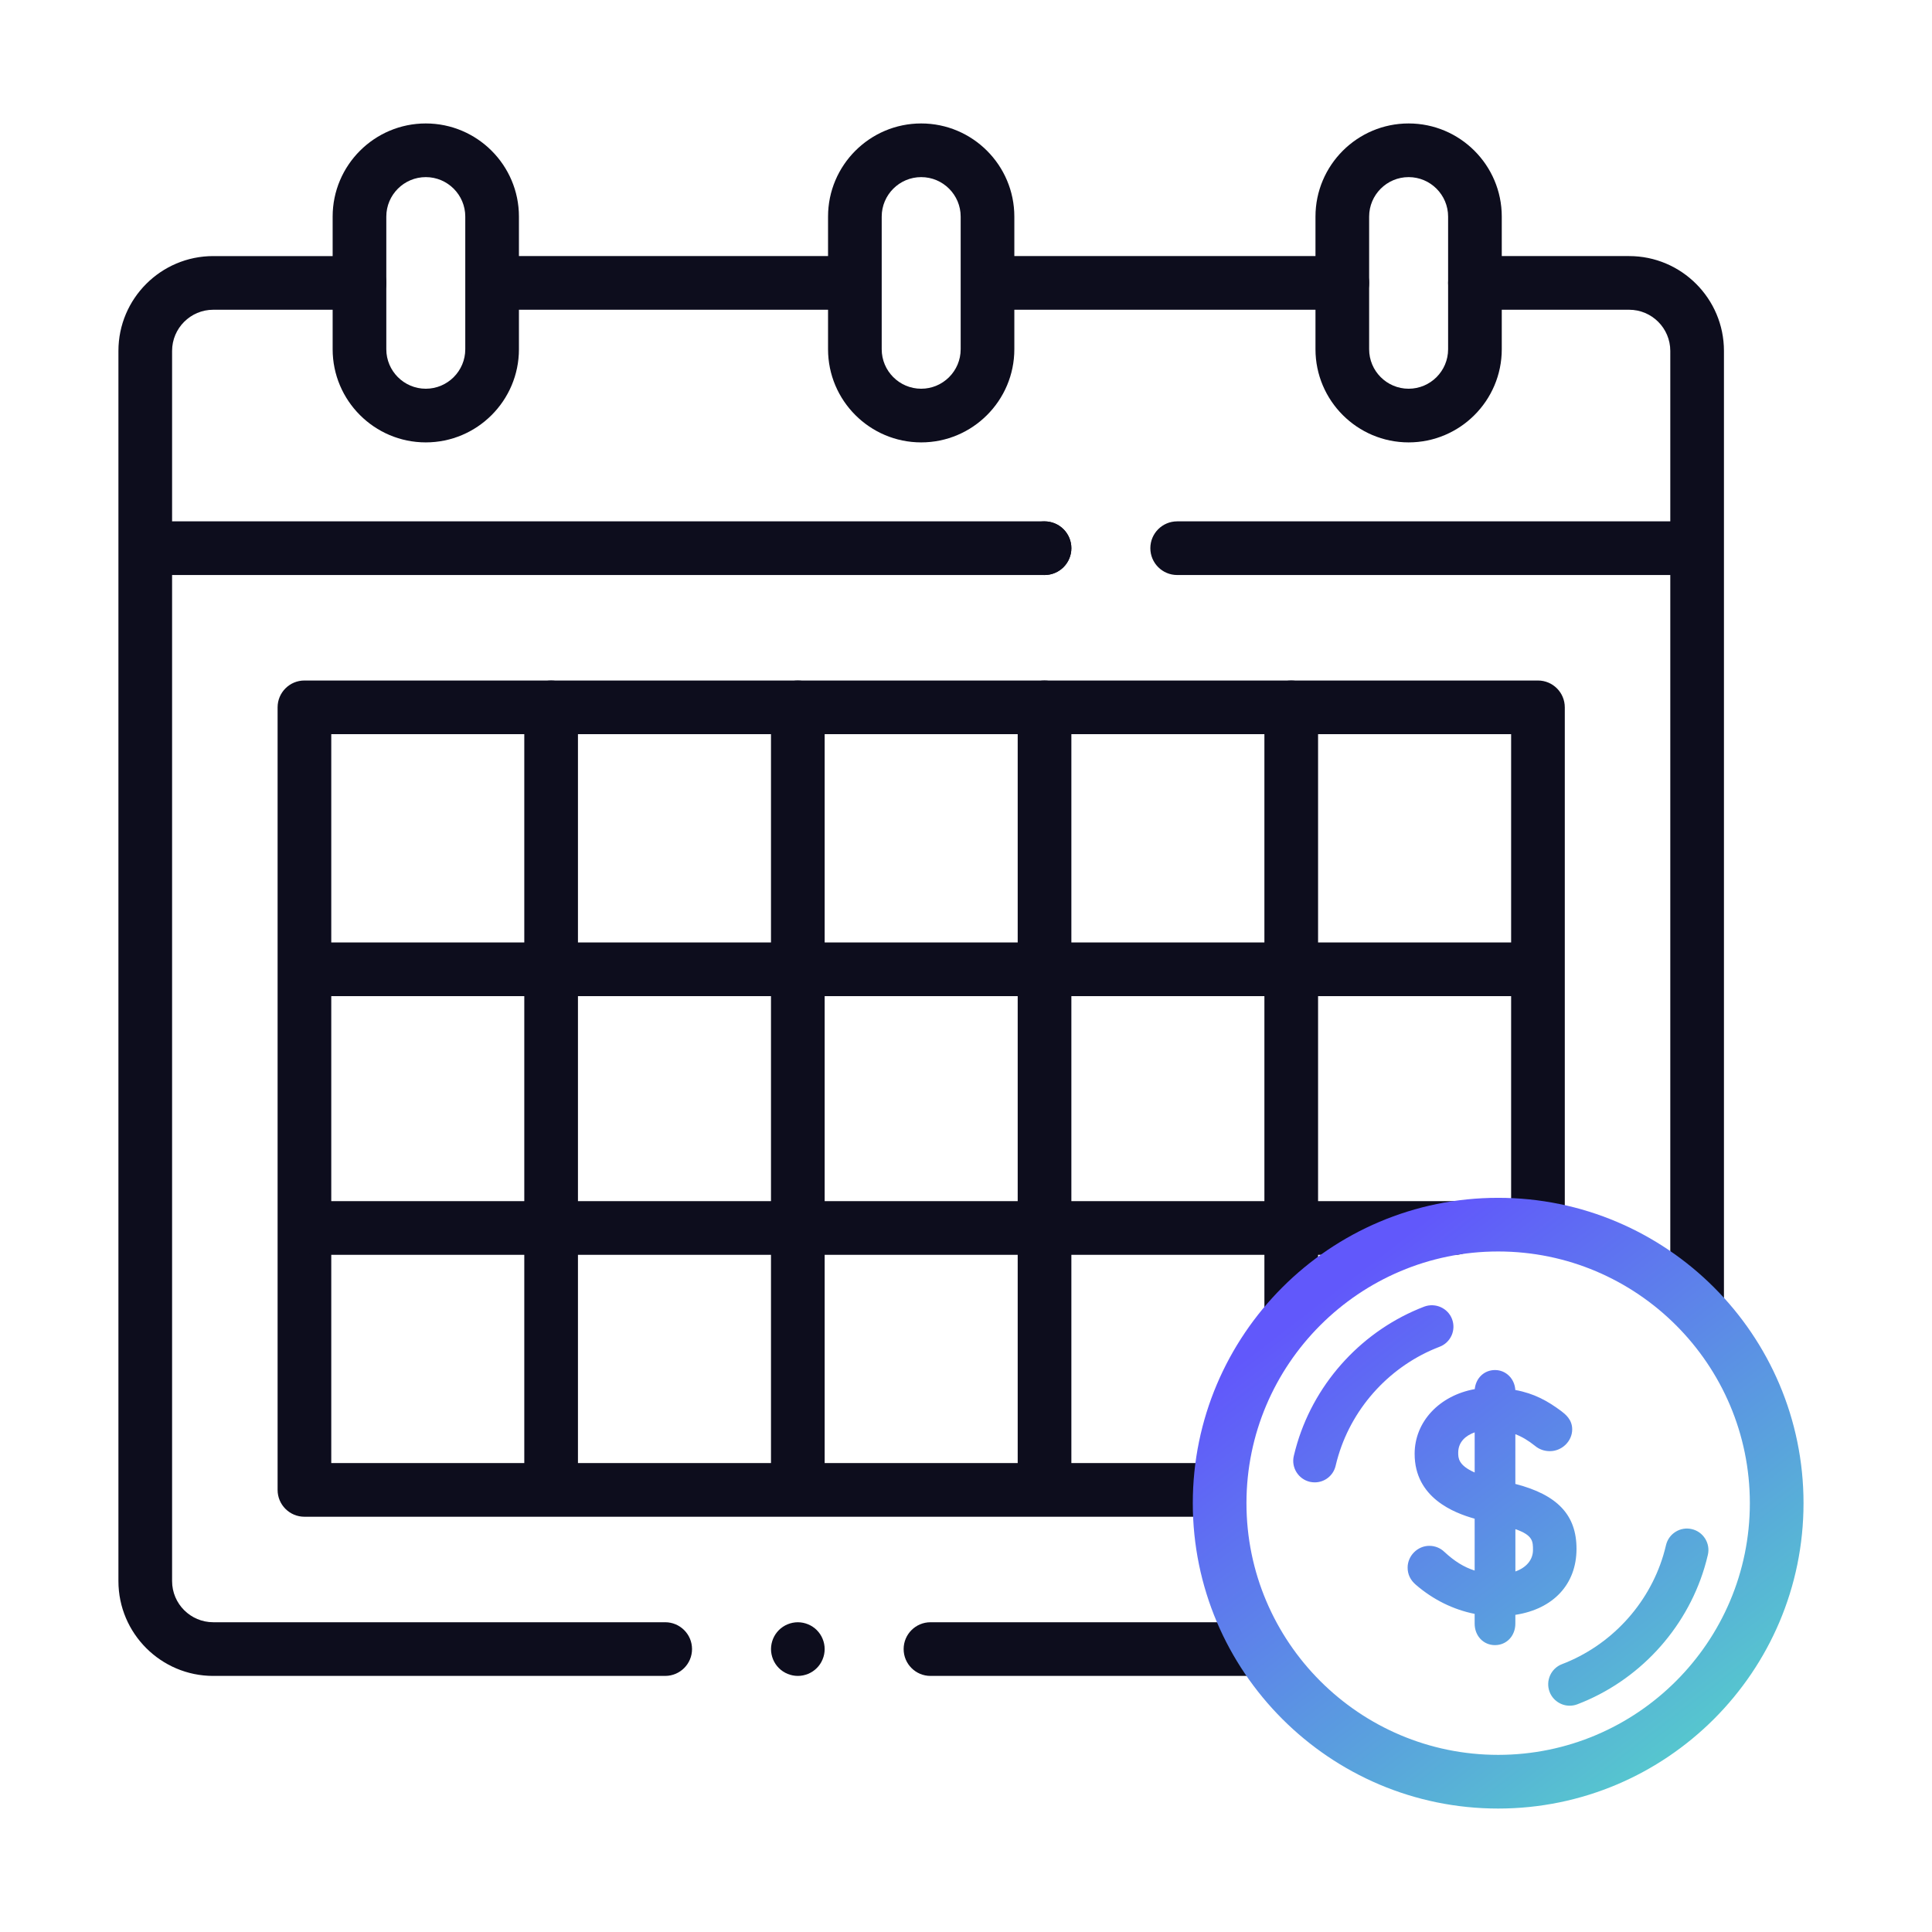 <?xml version="1.0" encoding="UTF-8"?>
<svg id="Layer_1" data-name="Layer 1" xmlns="http://www.w3.org/2000/svg" xmlns:xlink="http://www.w3.org/1999/xlink" viewBox="0 0 1080 1080">
  <defs>
    <style>
      .cls-1 {
        fill: url(#linear-gradient-2);
      }

      .cls-2 {
        fill: url(#linear-gradient-6);
      }

      .cls-3 {
        fill: #0d0d1d;
      }

      .cls-4 {
        fill: url(#linear-gradient-5);
      }

      .cls-5 {
        fill: url(#linear-gradient-7);
      }

      .cls-6 {
        fill: url(#linear-gradient-3);
      }

      .cls-7 {
        fill: url(#linear-gradient);
      }

      .cls-8 {
        fill: url(#linear-gradient-4);
      }
    </style>
    <linearGradient id="linear-gradient" x1="940.07" y1="973.66" x2="745.72" y2="721" gradientUnits="userSpaceOnUse">
      <stop offset="0" stop-color="#56c5cf"/>
      <stop offset="1" stop-color="#6158fb"/>
    </linearGradient>
    <linearGradient id="linear-gradient-2" x1="938.33" y1="975" x2="743.97" y2="722.34" xlink:href="#linear-gradient"/>
    <linearGradient id="linear-gradient-3" x1="938.33" y1="975" x2="743.97" y2="722.34" xlink:href="#linear-gradient"/>
    <linearGradient id="linear-gradient-4" x1="925.79" y1="984.64" x2="731.44" y2="731.98" xlink:href="#linear-gradient"/>
    <linearGradient id="linear-gradient-5" x1="925.79" y1="984.65" x2="731.43" y2="731.98" xlink:href="#linear-gradient"/>
    <linearGradient id="linear-gradient-6" x1="954.99" y1="962.18" x2="760.64" y2="709.52" xlink:href="#linear-gradient"/>
    <linearGradient id="linear-gradient-7" x1="955" y1="962.18" x2="760.64" y2="709.52" xlink:href="#linear-gradient"/>
  </defs>
  <g id="g1792">
    <path class="cls-3" d="m940.67,321.44h-282.62c-8.28,0-15-6.72-15-15s6.72-15,15-15h282.62c8.28,0,15,6.72,15,15s-6.72,15-15,15Z"/>
  </g>
  <g id="g1792-2" data-name="g1792">
    <path class="cls-3" d="m583.9,321.44H96.41c-8.28,0-15-6.72-15-15s6.72-15,15-15h487.49c8.28,0,15,6.72,15,15s-6.72,15-15,15Z"/>
  </g>
  <g id="g1796">
    <path class="cls-3" d="m238.02,247.3c-28.71,0-52.07-23.36-52.07-52.07v-74.15c0-28.71,23.36-52.07,52.07-52.07s52.07,23.36,52.07,52.07v74.15c0,28.71-23.36,52.07-52.07,52.07Zm0-148.29c-12.17,0-22.07,9.9-22.07,22.07v74.15c0,12.17,9.9,22.07,22.07,22.07s22.07-9.9,22.07-22.07v-74.15c0-12.17-9.9-22.07-22.07-22.07Z"/>
  </g>
  <g id="g1796-2" data-name="g1796">
    <path class="cls-3" d="m514.95,247.3c-28.71,0-52.07-23.36-52.07-52.07v-74.15c0-28.71,23.36-52.07,52.07-52.07s52.07,23.36,52.07,52.07v74.15c0,28.71-23.36,52.07-52.07,52.07Zm0-148.29c-12.17,0-22.07,9.9-22.07,22.07v74.15c0,12.17,9.9,22.07,22.07,22.07s22.07-9.9,22.07-22.07v-74.15c0-12.17-9.9-22.07-22.07-22.07Z"/>
  </g>
  <g id="g1800">
    <path class="cls-3" d="m787.43,247.3c-28.71,0-52.07-23.36-52.07-52.07v-74.15c0-28.71,23.36-52.07,52.07-52.07s52.07,23.36,52.07,52.07v74.15c0,28.71-23.36,52.07-52.07,52.07Zm0-148.29c-12.17,0-22.07,9.9-22.07,22.07v74.15c0,12.17,9.9,22.07,22.07,22.07s22.07-9.9,22.07-22.07v-74.15c0-12.17-9.9-22.07-22.07-22.07Z"/>
  </g>
  <g id="g1804">
    <path class="cls-3" d="m948.7,742.83c-8.28,0-15-6.72-15-15V196.15c0-12.68-10.32-23-23-23h-86.2c-8.28,0-15-6.72-15-15s6.72-15,15-15h86.2c29.22,0,53,23.78,53,53v531.68c0,8.28-6.72,15-15,15Z"/>
  </g>
  <g id="g1808">
    <path class="cls-3" d="m702.17,936.85h-182.03c-8.28,0-15-6.72-15-15s6.72-15,15-15h182.03c8.28,0,15,6.72,15,15s-6.72,15-15,15Z"/>
  </g>
  <g id="g1812">
    <path class="cls-3" d="m371.85,936.85H119.2c-29.22,0-53-23.78-53-53V196.15c0-29.22,23.78-53,53-53h81.74c8.28,0,15,6.72,15,15s-6.72,15-15,15h-81.74c-12.68,0-23,10.32-23,23v687.69c0,12.68,10.32,23,23,23h252.65c8.28,0,15,6.72,15,15s-6.72,15-15,15Z"/>
  </g>
  <g id="g1816">
    <path class="cls-3" d="m750.36,173.15h-186.97c-8.28,0-15-6.72-15-15s6.72-15,15-15h186.97c8.28,0,15,6.72,15,15s-6.72,15-15,15Z"/>
  </g>
  <g id="g1816-2" data-name="g1816">
    <path class="cls-3" d="m466.52,173.15h-187.66c-8.28,0-15-6.72-15-15s6.72-15,15-15h187.66c8.28,0,15,6.72,15,15s-6.72,15-15,15Z"/>
  </g>
  <g id="g1820">
    <path class="cls-3" d="m673.74,847.87H170.18c-8.28,0-15-6.72-15-15v-437.46c0-8.28,6.72-15,15-15h689.55c8.28,0,15,6.72,15,15v289.17c0,8.28-6.72,15-15,15s-15-6.72-15-15v-274.17H185.18v407.46h488.57c8.28,0,15,6.72,15,15s-6.72,15-15,15Z"/>
  </g>
  <g id="g1832">
    <path class="cls-3" d="m856.94,556.85H176.35c-8.28,0-15-6.72-15-15s6.72-15,15-15h680.59c8.28,0,15,6.72,15,15s-6.72,15-15,15Z"/>
  </g>
  <g id="g1836">
    <path class="cls-3" d="m813.38,701.44H176.35c-8.28,0-15-6.72-15-15s6.72-15,15-15h637.03c8.28,0,15,6.72,15,15s-6.72,15-15,15Z"/>
  </g>
  <g id="g1840">
    <path class="cls-3" d="m308.08,845.49c-8.28,0-15-6.72-15-15v-435.07c0-8.28,6.72-15,15-15s15,6.72,15,15v435.07c0,8.28-6.72,15-15,15Z"/>
  </g>
  <g id="g1844">
    <path class="cls-3" d="m445.99,845.49c-8.28,0-15-6.72-15-15v-435.07c0-8.28,6.72-15,15-15s15,6.72,15,15v435.07c0,8.28-6.72,15-15,15Z"/>
  </g>
  <g id="g1848">
    <path class="cls-3" d="m583.9,845.49c-8.28,0-15-6.72-15-15v-435.07c0-8.28,6.72-15,15-15s15,6.72,15,15v435.07c0,8.28-6.72,15-15,15Z"/>
  </g>
  <g id="g1852">
    <path class="cls-3" d="m721.81,749.63c-8.28,0-15-6.72-15-15v-339.21c0-8.28,6.72-15,15-15s15,6.72,15,15v339.21c0,8.28-6.72,15-15,15Z"/>
  </g>
  <g id="g1856">
    <path class="cls-3" d="m445.99,936.85c-.49,0-.98-.03-1.47-.08-.49-.05-.98-.12-1.46-.22-.47-.09-.95-.21-1.42-.36-.47-.14-.93-.31-1.38-.49-.45-.19-.9-.4-1.33-.63-.43-.23-.86-.48-1.26-.75-.41-.27-.81-.57-1.19-.88s-.75-.64-1.09-.99c-.35-.34-.68-.71-.99-1.09s-.61-.78-.88-1.19c-.27-.4-.52-.83-.75-1.26-.23-.43-.44-.88-.63-1.33-.18-.45-.35-.91-.49-1.38-.14-.47-.27-.95-.36-1.42-.1-.48-.17-.97-.22-1.46-.05-.49-.08-.98-.08-1.47s.03-.99.08-1.48c.05-.48.12-.97.22-1.45.09-.48.22-.96.36-1.43.14-.47.31-.93.49-1.38.19-.45.4-.9.63-1.33.23-.43.48-.85.75-1.26.27-.41.57-.81.88-1.18.31-.39.64-.75.99-1.1.34-.35.71-.68,1.09-.99s.78-.6,1.19-.87c.4-.27.83-.53,1.26-.76.43-.23.88-.44,1.33-.62.45-.19.91-.36,1.38-.5.47-.14.95-.26,1.42-.36.48-.1.97-.17,1.46-.22.98-.1,1.97-.1,2.95,0,.49.05.98.12,1.46.22.47.1.95.22,1.42.36.47.14.93.31,1.38.5.45.18.9.39,1.33.62.43.23.85.49,1.26.76s.81.56,1.19.87.74.64,1.09.99c.35.35.68.71.99,1.1.31.37.6.77.88,1.18.27.41.52.83.75,1.26.23.43.44.88.62,1.33.19.45.36.91.5,1.38.14.47.26.95.36,1.43.1.48.17.97.22,1.45.05.49.07.99.07,1.48s-.02.98-.07,1.47c-.05.49-.12.98-.22,1.46-.1.47-.22.95-.36,1.42-.14.47-.31.93-.5,1.38-.18.45-.39.9-.62,1.33-.23.43-.48.86-.75,1.26-.28.41-.57.81-.88,1.19s-.64.75-.99,1.09c-.35.35-.71.68-1.09.99s-.78.61-1.19.88-.83.52-1.26.75c-.43.23-.88.44-1.33.63-.45.18-.91.35-1.38.49-.47.15-.95.27-1.42.36-.48.1-.97.17-1.46.22-.49.05-.99.08-1.48.08Z"/>
  </g>
  <g id="g1860">
    <path class="cls-3" d="m583.9,321.44c-.49,0-.98-.02-1.47-.07-.49-.05-.98-.12-1.46-.22-.47-.1-.95-.22-1.42-.36-.47-.14-.93-.31-1.38-.5-.45-.18-.9-.39-1.33-.62s-.86-.49-1.26-.76c-.41-.27-.81-.56-1.19-.87-.38-.31-.75-.64-1.09-.99-.35-.35-.68-.72-.99-1.1-.31-.37-.61-.77-.88-1.18-.27-.41-.52-.83-.75-1.26-.23-.43-.44-.88-.63-1.33-.18-.45-.35-.92-.49-1.38-.14-.47-.27-.95-.36-1.43-.1-.48-.17-.97-.22-1.45-.05-.49-.08-.99-.08-1.48s.03-.98.08-1.47c.05-.49.12-.98.22-1.46.09-.48.22-.95.36-1.42.14-.47.31-.93.49-1.38.19-.45.4-.9.63-1.33s.48-.86.75-1.26c.27-.41.57-.81.88-1.19.31-.38.64-.75.99-1.09.34-.35.71-.68,1.09-.99.38-.31.78-.61,1.19-.88.4-.27.83-.52,1.26-.75s.88-.44,1.33-.63c.45-.18.91-.35,1.38-.49.47-.15.95-.27,1.42-.36.48-.1.97-.17,1.46-.22.98-.1,1.97-.1,2.95,0,.49.05.97.12,1.45.22.48.09.96.21,1.43.36.47.14.93.31,1.38.49.45.19.9.4,1.33.63.43.23.85.48,1.26.75.41.27.81.57,1.18.88.39.31.75.64,1.1.99.35.34.68.71.99,1.09.31.38.6.78.87,1.19.27.4.53.83.76,1.26s.44.88.62,1.33c.19.45.36.91.5,1.38.14.47.26.94.36,1.42s.17.97.22,1.46c.05.49.07.98.07,1.47s-.02.99-.07,1.48c-.05.48-.12.97-.22,1.45-.1.48-.22.96-.36,1.43-.14.46-.31.93-.5,1.38-.18.45-.39.9-.62,1.33-.23.43-.49.85-.76,1.26-.27.41-.56.81-.87,1.18-.31.38-.64.75-.99,1.1s-.71.68-1.1.99c-.37.31-.77.6-1.18.87-.41.27-.83.53-1.26.76-.43.23-.88.44-1.33.62-.45.19-.91.36-1.38.5-.47.14-.95.26-1.43.36s-.96.17-1.45.22c-.49.05-.99.07-1.48.07Z"/>
  </g>
  <g id="g1824">
    <path class="cls-7" d="m837.48,1010.99c-94.13,0-170.7-76.58-170.7-170.7s76.58-170.7,170.7-170.7,170.7,76.58,170.7,170.7-76.58,170.7-170.7,170.7Zm0-311.41c-77.58,0-140.7,63.12-140.7,140.7s63.12,140.7,140.7,140.7,140.7-63.12,140.7-140.7-63.12-140.7-140.7-140.7Z"/>
  </g>
  <g>
    <path class="cls-1" d="m829.34,845.1v39.15c-9.54-1.57-17.31-5.63-25.35-13.1-1.71-1.67-3.66-2.02-5-2.02-3.8,0-7.13,3.35-7.13,7.17,0,3,1.62,4.73,2.83,5.77,10.08,8.72,22,14.18,34.65,15.87v9.69c0,4.07,2.68,7.01,6.39,7.01s6.38-2.94,6.38-7.01v-9.36c21.19-1.65,34.19-13.89,34.19-32.46,0-17.29-10.26-27.04-34.19-32.34v-38.24c6.95,1.23,12.71,4.01,19.1,9.1,2.21,1.87,4.46,1.87,5.21,1.87,4.05,0,7.47-3.29,7.47-7.18,0-3.03-2.16-4.7-4.14-6.23-8.11-6.01-15.71-10.08-27.64-11.47v-3.44c0-4.07-2.68-7.02-6.38-7.02s-6.39,2.95-6.39,7.02v3.01c-19.34,1.74-33.55,14.99-33.55,31.8,0,20.68,17.41,28.32,33.55,32.41Zm0-14.85c-15.81-4.8-19.2-10.79-19.2-18.2,0-9.5,7.58-16.3,19.2-17.57v35.77Zm32.6,36.19c0,9.7-8,16.88-19.84,18.21v-36.46c18.34,4.46,19.84,10.45,19.84,18.25Z"/>
    <path class="cls-6" d="m835.73,919.64c-6.49,0-11.39-5.16-11.39-12.01v-5.46c-11.98-2.39-23.29-7.98-32.92-16.32-3.02-2.59-4.55-5.81-4.55-9.55,0-6.6,5.55-12.17,12.13-12.17,3.18,0,6.18,1.21,8.44,3.4,5.63,5.23,10.92,8.52,16.9,10.42v-28.99c-11.43-3.21-33.55-11.61-33.55-36.26,0-17.99,13.89-32.64,33.61-36.18.6-6.16,5.27-10.66,11.32-10.66s10.96,4.74,11.35,11.15c10.64,1.95,18.07,6.15,25.64,11.76l.08.06c2.28,1.76,6.08,4.71,6.08,10.19,0,6.6-5.71,12.18-12.47,12.18-3.17,0-5.99-1.01-8.37-3-3.8-3.02-7.28-5.1-10.94-6.47v27.79c23.6,6.09,34.19,17.39,34.19,36.28,0,19.83-12.97,33.65-34.19,36.91v4.91c0,6.85-4.89,12.01-11.38,12.01Zm-36.73-45.51c-1.03,0-2.13,1.12-2.13,2.17,0,.79.26,1.27,1.08,1.98,9.32,8.07,20.4,13.15,32.05,14.7l4.34.58v14.07c0,.6.13,2.01,1.39,2.01s1.38-1.41,1.38-2.01v-13.99l4.61-.36c18.52-1.45,29.58-11.72,29.58-27.47,0-10.78-3.67-21.57-30.27-27.46l-3.92-.87v-48.22l5.87,1.04c7.69,1.36,14.27,4.48,21.35,10.12l.11.09c.81.69,1.54.69,1.98.69,1.27,0,2.47-1.06,2.47-2.18,0-.5-.65-1.08-2.19-2.28-7.42-5.49-14.25-9.19-25.16-10.46l-4.42-.51v-7.9c0-.61-.13-2.02-1.38-2.02s-1.39,1.41-1.39,2.02v7.58l-4.55.41c-16.8,1.52-29,12.8-29,26.82s8.91,22.27,29.78,27.56l3.77.96v48.93l-5.81-.96c-10.49-1.73-19.11-6.16-27.94-14.37l-.09-.09c-.28-.28-.71-.59-1.5-.59Zm38.11,16.12v-48.42l6.18,1.5c19.78,4.81,23.65,12.12,23.65,23.11,0,12.23-9.76,21.54-24.28,23.18l-5.56.63Zm10-35.44v23.64c6.12-2.14,9.84-6.52,9.84-12.01,0-4.69,0-8.27-9.84-11.63Zm-12.76-17.81l-6.45-1.96c-15.95-4.84-22.75-11.72-22.75-22.98,0-12.11,9.29-20.96,23.66-22.54l5.55-.61v48.1Zm-10-36.3c-5.05,1.79-9.2,5.38-9.2,11.36,0,2.89,0,7.02,9.2,11.07v-22.43Z"/>
  </g>
  <g>
    <path class="cls-8" d="m733.37,823.47c.53.12,1.06.17,1.56.17,3.28,0,6.09-2.23,6.83-5.42.46-2,1.01-4.03,1.61-6.02,8.8-29.19,31.08-53.13,59.59-64.03,1.75-.67,3.14-1.97,3.91-3.68.76-1.71.82-3.62.15-5.38-1.37-3.58-5.41-5.38-9.05-4.05-32.55,12.45-57.98,39.77-68.02,73.1-.68,2.26-1.3,4.58-1.84,6.87-.88,3.76,1.47,7.54,5.27,8.43Z"/>
    <path class="cls-4" d="m734.94,828.65c-.88,0-1.77-.1-2.64-.29h-.06c-3.13-.75-5.79-2.65-7.49-5.37-1.7-2.73-2.24-5.95-1.51-9.08.6-2.51,1.24-4.93,1.92-7.18,10.49-34.8,37.04-63.33,71.02-76.33,6.25-2.29,13.18.83,15.51,6.94,1.14,3,1.05,6.26-.25,9.19-1.33,2.94-3.7,5.18-6.7,6.32-27.07,10.35-48.23,33.08-56.58,60.8-.57,1.89-1.09,3.81-1.53,5.71-1.27,5.47-6.08,9.29-11.7,9.29Zm-.45-10.05c1.17.24,2.16-.43,2.41-1.5.49-2.12,1.06-4.25,1.7-6.35,9.24-30.66,32.64-55.8,62.59-67.25.52-.2.91-.57,1.14-1.07.21-.48.23-1.02.03-1.54-.39-1.02-1.58-1.53-2.65-1.14-31.05,11.87-55.36,37.99-64.96,69.85-.62,2.06-1.22,4.27-1.76,6.58-.16.68.09,1.23.26,1.49.17.27.55.73,1.26.91Z"/>
  </g>
  <g>
    <path class="cls-2" d="m870.91,944c1.03,2.7,3.66,4.51,6.55,4.51.86,0,1.7-.16,2.5-.46,32.55-12.43,57.98-39.76,68.02-73.09.68-2.27,1.31-4.58,1.84-6.88.42-1.82.12-3.7-.87-5.29-.99-1.59-2.54-2.7-4.36-3.12-3.74-.9-7.53,1.47-8.42,5.24-.46,2-1.01,4.03-1.6,6.02-8.8,29.19-31.08,53.12-59.6,64.03-3.61,1.38-5.43,5.44-4.05,9.06Z"/>
    <path class="cls-5" d="m877.46,953.5c-4.95,0-9.46-3.1-11.22-7.72h0c-2.36-6.2.76-13.16,6.94-15.51,27.08-10.35,48.24-33.08,56.6-60.8.61-2.08,1.11-3.95,1.52-5.71.75-3.16,2.67-5.82,5.42-7.51,2.73-1.68,5.94-2.2,9.04-1.46,3.09.72,5.74,2.62,7.44,5.34,1.7,2.72,2.23,5.94,1.5,9.07-.55,2.35-1.19,4.77-1.92,7.19-10.49,34.81-37.05,63.35-71.03,76.32-1.38.53-2.82.79-4.28.79Zm-1.88-11.29c.37.98,1.56,1.54,2.6,1.15,31.11-11.88,55.41-38,65.02-69.87.67-2.22,1.26-4.43,1.76-6.57.12-.53.04-1.06-.25-1.51-.29-.46-.72-.77-1.25-.9-.7-.17-1.24.08-1.5.24s-.76.56-.93,1.28c-.45,1.93-1,3.99-1.68,6.29-9.25,30.68-32.65,55.83-62.61,67.28-1.04.4-1.56,1.56-1.16,2.6h0Z"/>
  </g>
</svg>